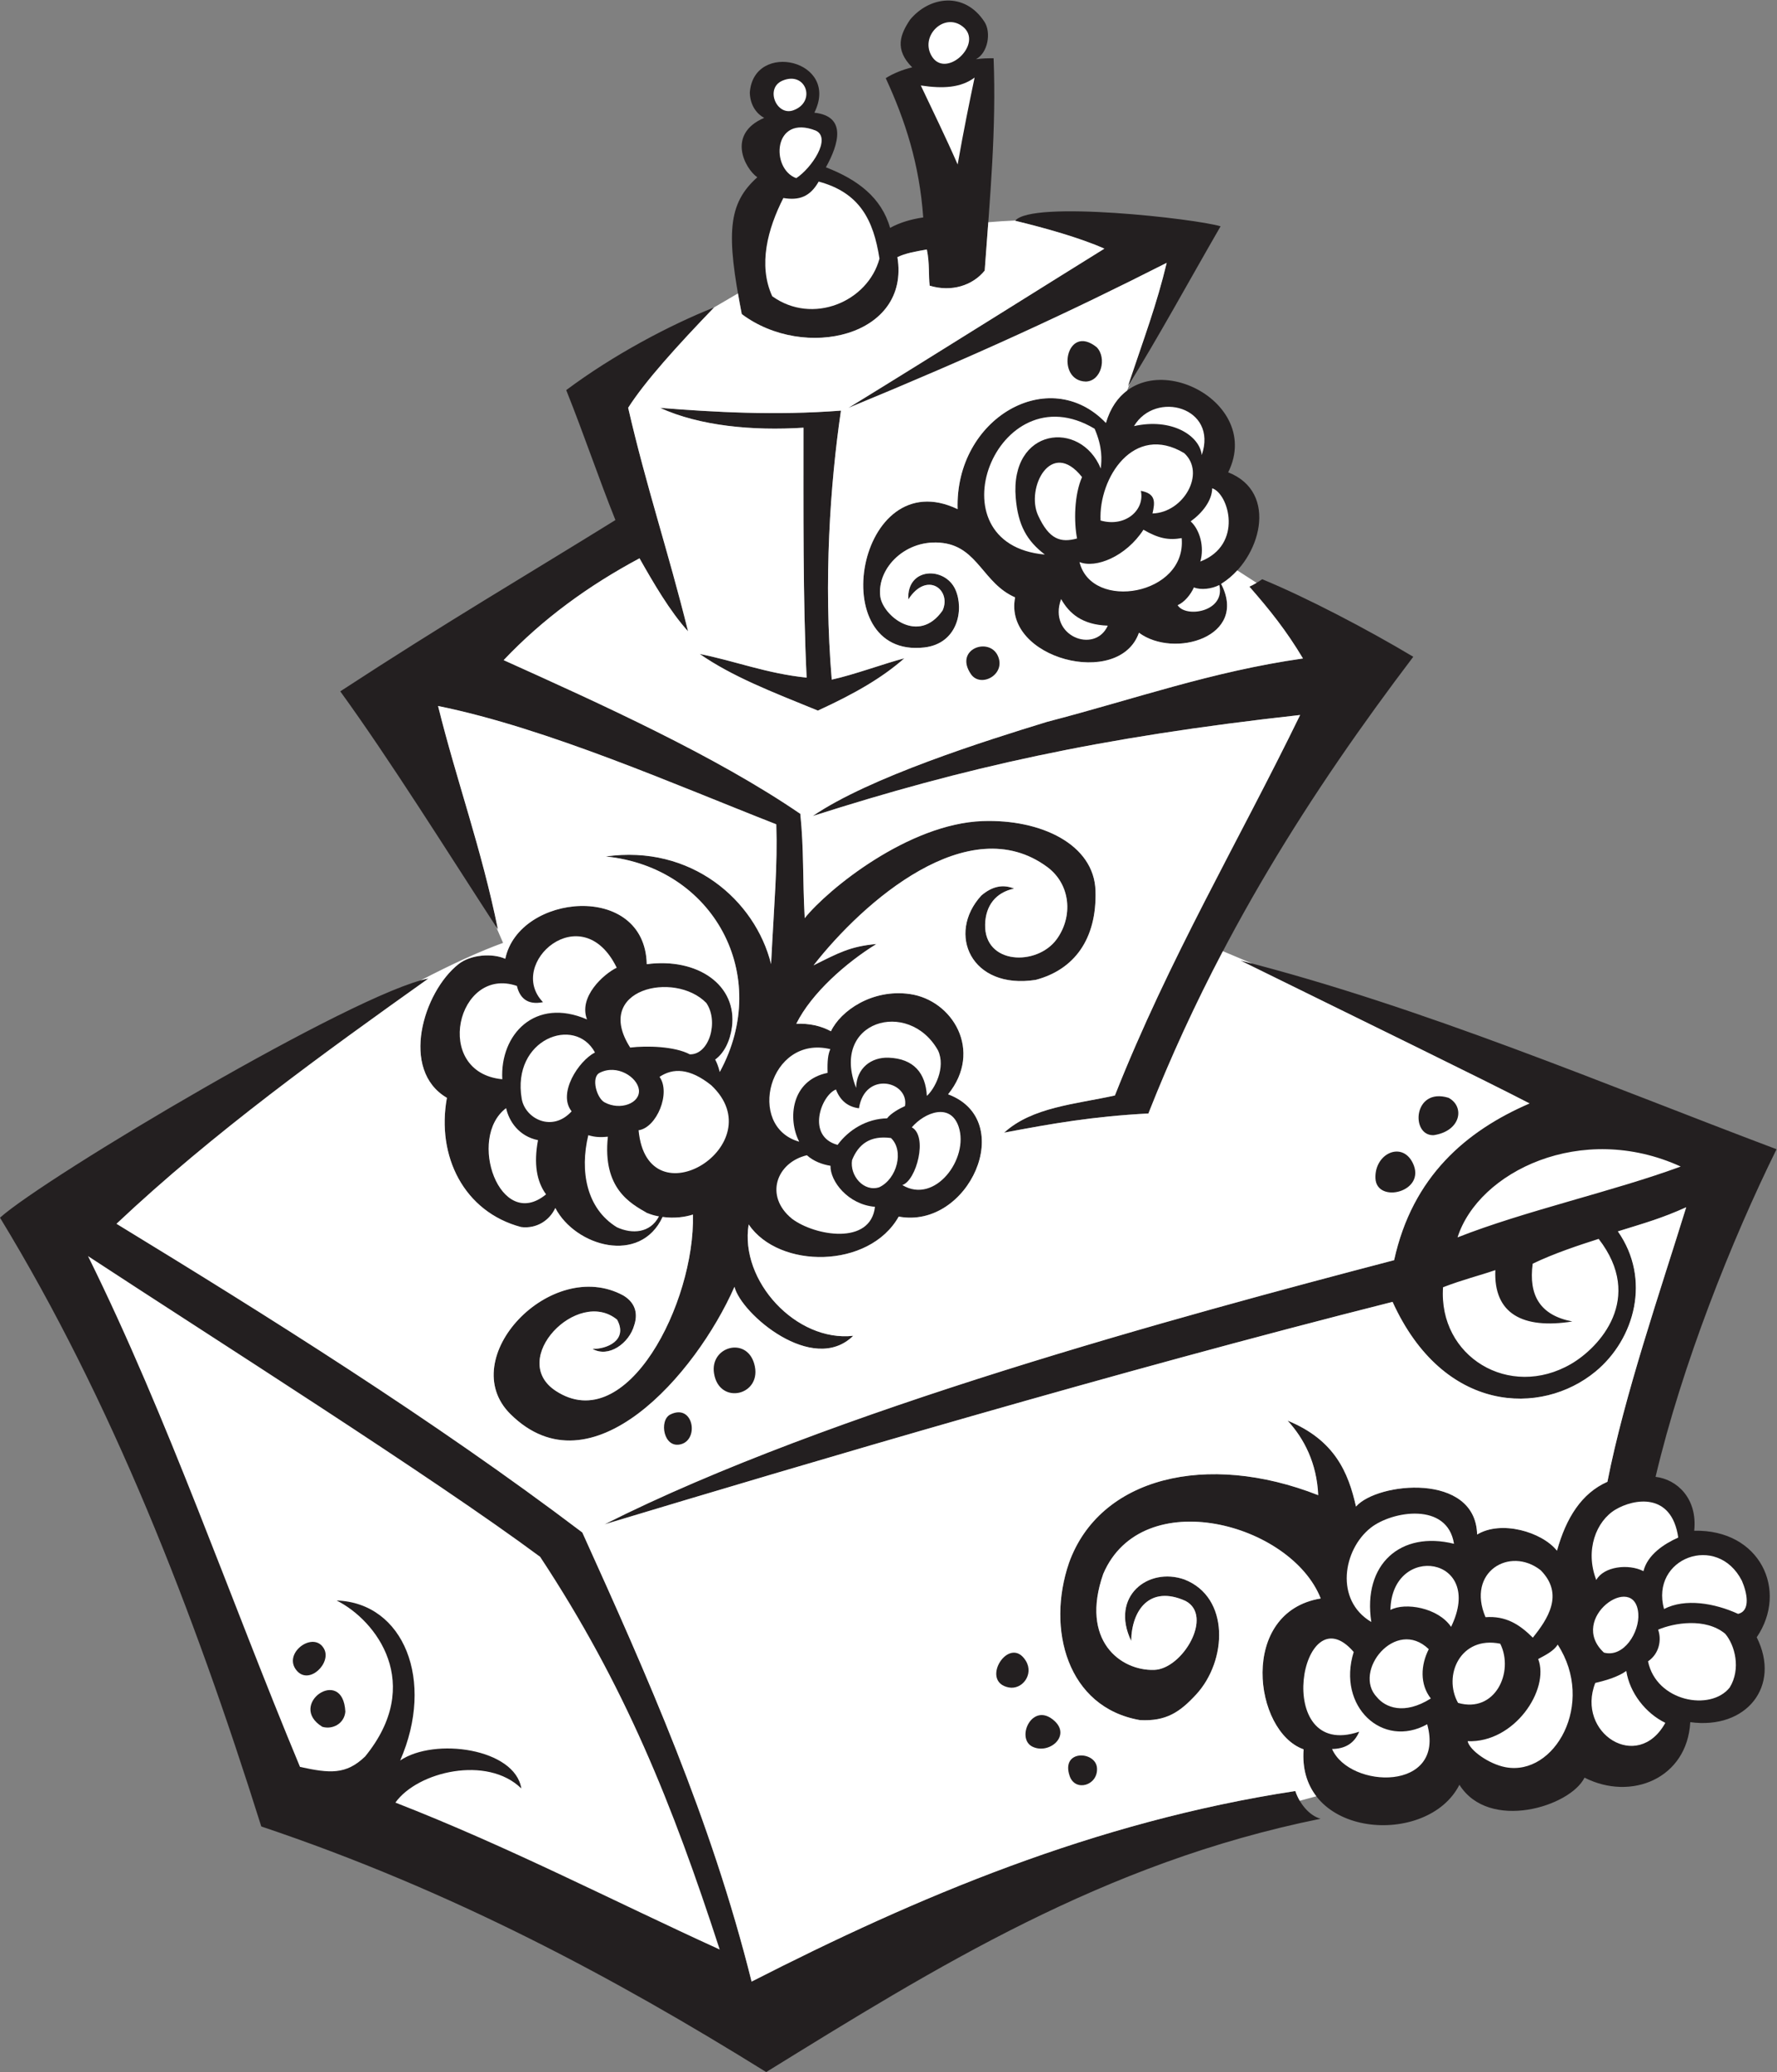 <?xml version="1.0" encoding="UTF-8" standalone="no"?>
<svg
   xmlns:dc="http://purl.org/dc/elements/1.1/"
   xmlns:cc="http://creativecommons.org/ns#"
   xmlns:rdf="http://www.w3.org/1999/02/22-rdf-syntax-ns#"
   xmlns:svg="http://www.w3.org/2000/svg"
   xmlns="http://www.w3.org/2000/svg"
   viewBox="0 0 657.573 766.493"
   height="766.493"
   width="657.573"
   xml:space="preserve"
   id="svg2"
   version="1.1"><rect x="0" y="0" width="657.573" height="766.493" fill="#808080" stroke="none"/><defs
     id="defs6" /><g
     transform="matrix(1.333,0,0,-1.333,0,766.493)"
     id="g10"><g
       transform="scale(0.1)"
       id="g12"><path
         id="path14"
         style="fill:#231f20;fill-opacity:1;fill-rule:evenodd;stroke:none"
         d="m 2733.54,4999.2 c -33.62,-41.48 -92.29,-60.24 -152.66,-41.85 -3.61,26.22 0.31,60.79 -7.91,100.44 -32.77,-5.58 -59.98,-10.72 -81.72,-21.25 36.11,-220.56 -258.52,-288.29 -432.04,-158.06 -43.52,222.82 -39.13,306.19 43.07,379.65 -34.78,24.5 -85.42,120.01 19.11,164.86 -18.92,10.12 -38.85,32.73 -39.89,70.03 10.48,145.49 252.19,90.64 179.15,-55.64 90.11,-9.63 68.31,-86.39 32.12,-151.55 87.39,-33.74 154.31,-83.76 178.12,-168.11 26.71,14.67 57.65,24.01 92.02,28.99 -10.53,148.06 -49.69,268.51 -104.05,386.49 20.44,13.15 47.94,24.14 73.43,30.01 -50.53,50.27 -32.29,92.81 -6.12,131.99 53.48,65.13 151.49,79.33 206.78,-5.75 19,-29.26 9.94,-85.7 -23.54,-103.62 19.79,2.61 31.51,2.58 48.85,2.63 7.66,-195.73 -9.57,-381.45 -24.72,-589.26 z m -399.05,-388.56 c -29.79,-203.22 -48.78,-471.9 -25.53,-746.48 60.63,13 149.68,45.98 201.47,59.1 -60.41,-53.14 -134.17,-96.46 -239.93,-145.09 -130.88,53.24 -237.17,94.29 -328.12,157.17 98.2,-19.39 185.3,-54.19 296.9,-65.66 -10.59,212.92 -8.63,472.31 -8.77,693.59 -141.36,-9.12 -288.48,4.94 -398,55 149.35,-11.81 319.51,-21.69 501.98,-7.63 z m 1075,-171.25 c 142.01,-55.76 89.08,-240.75 -16.64,-307.73 -0.92,-0.67 -1.87,-1.33 -2.87,-1.97 75.88,-146.58 -130.53,-207.86 -228.18,-135.49 -54.63,-155.62 -377.62,-72.03 -343.81,98.15 -88.26,38.39 -103.11,138.02 -199.83,150.85 -102.93,13.69 -184.02,-69.38 -174.5,-147.83 6.44,-52.97 105.7,-135.91 173.02,-39.34 25.64,57.07 -43.54,110.96 -95.16,30.51 -4.9,90.25 101.92,92.01 130.71,27.42 24.61,-55.24 6.77,-150.04 -86.64,-160.6 -280.59,-31.51 -186.3,517.44 92.85,383.87 -8.19,251.53 253.94,403.93 411.66,239.24 70.94,242.21 444.84,74.77 339.39,-137.08 z M 2086.46,251.094 c 457.54,233.554 950.79,443.523 1509.4,528.828 11.05,-33.117 37.01,-67.559 70.16,-76.953 C 3063.36,581.25 2596.04,289.543 2127,0 1704.25,262.59 1254.63,503.816 725.328,681.563 535.242,1285.91 309.98,1862.2 0,2371.01 127.188,2484.61 985.641,2995.45 1189.45,3034.76 900.922,2829.47 591.5,2606.83 323.453,2354.05 735.742,2102.44 1201.44,1811.73 1616.52,1497.45 1796.32,1100.46 1973.91,701.66 2086.46,251.094 Z m -47.5,1928.076 c -107.73,-244.08 -397.19,-575.52 -621.83,-353.42 -156.2,154.45 113.07,438.52 313.42,329.26 37.81,-22.85 38.88,-56.03 30.1,-82.3 -13.92,-50.55 -71.59,-91.57 -115.91,-65.72 37.92,-1.35 99.82,23.03 68.36,80.95 -109.8,90.13 -303.49,-110.3 -170.32,-197.57 197.77,-129.6 386.99,245.76 380.87,489.23 -22.88,-7.3 -52.29,-11.13 -84.27,-6.62 -61.97,-133.36 -241.7,-82.05 -297.79,24.86 -15.85,-34.4 -52,-58.41 -95.14,-52.85 -158.36,42.16 -235.32,196.32 -205.82,358.58 -131.06,76.63 -66.02,293.45 32.21,371.01 33.59,26.58 93.7,31.04 129.87,14.86 37.91,181.56 387.78,214.15 392.7,-14.98 141.15,18.72 251.81,-57.94 236.56,-174.72 -4.97,-37.96 -21.48,-72.06 -46.46,-89.94 4.12,-7.8 8.57,-17.73 12.62,-34.39 146.15,268.38 -18.24,568.39 -316.71,597.91 236.73,33.86 415.15,-121.02 459.12,-298.56 8.93,175.79 18.21,272.18 14.48,387.86 -275.7,107.71 -635.53,266.89 -938.95,328.32 51.95,-209.52 120.14,-393.78 166.29,-620.32 -141.67,217.82 -299.36,470.06 -437.735,660.97 297.235,194.08 516.465,322 763.825,475.38 -47.59,118.56 -85.7,233.36 -136.56,360.58 130.82,97.91 287.06,180.31 410.56,229.51 -103.56,-107.54 -191.57,-204.8 -238.66,-278.57 50.79,-220.67 110,-393.84 166.28,-620.33 -50.73,55.96 -96.43,134.99 -134.79,202.63 -140.8,-75.28 -268.11,-167.47 -377.15,-282.59 267.26,-120.45 588.31,-265.5 823.53,-426.52 10.25,-99.52 6.07,-173.81 12.21,-289.47 64.72,80.48 288.1,262.05 493.96,269.35 162.15,5.74 309.46,-64.73 313.32,-193.29 4.08,-134.89 -59.65,-219.29 -166.07,-247.39 -179.44,-27.93 -247.87,128.11 -150.94,234.04 31.09,26.68 61.31,31.59 90.94,19.27 -50.76,-10.65 -79.01,-47.14 -80.33,-99.35 -2.82,-112.07 143.86,-116.25 198.53,-41.34 45.98,63 39.24,152.54 -26.39,200.87 -217.83,160.45 -510.58,-96.49 -648.43,-273.13 68.33,34.07 102.06,52.92 174.33,59.1 -83.4,-51.41 -179.81,-135.78 -222.3,-221.29 36.41,1.49 68.48,-5.7 96.24,-20.75 26.68,56.41 113.97,118.06 218.78,103.34 118.65,-16.62 204.22,-157.3 106.48,-278.27 193.36,-72.08 57.48,-375.43 -137.11,-339.42 -81.92,-145.22 -331.97,-146.18 -416.58,-21.76 -25.41,-156.96 132.3,-326.74 290.31,-309 -111.81,-109.75 -311.31,60.85 -329.65,135.98 z m 1349.42,2942.94 c -89.26,-154.43 -174.06,-310.28 -257.44,-444.08 46.05,137.15 79.82,225.92 107.87,342.73 -275.16,-139.57 -527.85,-255.79 -883.75,-402.62 239.71,147.07 602.42,375.04 710.78,441.96 -68.75,30.52 -165.94,57.61 -247.6,77.38 44.96,57.6 502.72,5.47 570.14,-15.37 z m 534.96,-1194.57 c -283.69,-374.02 -542.71,-779.02 -735.37,-1267.41 -153.61,-8.05 -267.77,-27.99 -400.41,-53.16 77.93,70.99 197.09,78.71 307.46,103.13 149.88,379.03 342.83,703.9 514.2,1055.87 -561.78,-62.09 -934.12,-146.61 -1353.04,-280.34 157.3,107.32 477.45,208.34 650.83,261.41 242.81,63.02 455.63,139.52 710.12,175.79 -46.41,77.71 -92.66,135.35 -148.73,199.31 10.35,4.44 26.72,14.34 35.62,20.57 122.52,-50.41 292.15,-139.05 419.32,-215.17 z m 1008.44,-1366.6 c -123.91,-250.82 -262.4,-598.11 -335.84,-909.16 59.06,-6.87 116.72,-59.36 107.28,-149.53 183.09,3.99 261.72,-165.82 173.52,-295.75 68.18,-135.95 -29.04,-256.754 -184.45,-235.445 -8.66,-156.563 -164.32,-219.746 -293.6,-154.012 -39.78,-80.625 -265.31,-150.039 -347.3,-19.777 -87.87,-174.075 -451.62,-148.692 -432.54,98.371 -138.93,48.855 -180.9,380.913 47.5,418.603 -82.05,208.94 -495.59,320 -603.6,68.47 -65.05,-185.44 48.11,-269.64 141.43,-266.64 78.87,2.54 165.35,150.4 86.72,191.44 -99.01,44.59 -149.4,-25.17 -150.67,-111.08 -59.12,123.78 47.27,205.84 147.54,170.62 127.21,-49.51 118.83,-226.11 32.8,-319.27 -45.22,-48.991 -83.09,-74.842 -155.94,-71.053 -201.82,34.973 -260.12,252.413 -196.99,436.463 85.07,236.92 381.54,309.53 691.77,187.77 -3.82,88.47 -39.08,156.99 -85,206.82 130.79,-53.53 168.75,-143.83 189.87,-238.46 59.18,67.77 332.09,95.65 336.31,-77.59 66.71,40.46 179.59,7.56 221.68,-44.84 25.23,90.62 67.96,159.31 140,191.18 47.16,240.64 146.93,529.25 218.69,761.77 -68.36,-30.7 -111.35,-42.58 -189.63,-66.9 92.48,-131.81 47.56,-298.38 -61.99,-388.89 -150.14,-124.04 -422.25,-117.23 -563.5,193.27 -765.88,-193.17 -1618.63,-445.95 -2187.6,-617.3 625.33,315.09 1599.75,578.03 2191.92,733.05 50.99,232.57 200.23,359.12 375.95,434.95 -120.35,62.64 -461.44,228.69 -802.93,396.74 C 3951.6,2954.93 4450.8,2742 4931.78,2560.94 v 0" /><path
         id="path16"
         style="fill:#ffffff;fill-opacity:1;fill-rule:evenodd;stroke:none"
         d="m 244.27,2264.43 c 341.035,-223.72 957.37,-613.48 1255.22,-834.55 234.93,-355.9 366.82,-685.298 498.46,-1089.86 -299.36,136.503 -584.25,284.57 -900.3,407.793 61.84,86.589 255.21,131.66 349.54,39.23 -17.54,110.84 -240.43,142.359 -336.29,77.586 96.9,221.801 10.2,437.601 -176.42,444.001 109.86,-54.81 243.92,-230.77 79.07,-432.954 C 960.434,824.617 915.027,828.867 832.813,846.855 636.086,1318.97 467.395,1813.36 244.27,2264.43 Z m 1737.67,2632.43 c 22.2,13.08 44.41,26.09 66.62,39.02 3.14,-18.05 6.69,-37.14 10.65,-57.4 173.52,-130.23 468.15,-62.5 432.04,158.06 21.74,10.53 48.95,15.67 81.72,21.25 8.22,-39.65 4.3,-74.22 7.91,-100.44 60.37,-18.39 119.04,0.37 152.66,41.85 3.34,45.7 6.77,90.33 10.01,134.23 25.1,2.16 50.24,3.75 75.4,4.82 -0.22,-0.26 -0.51,-0.5 -0.71,-0.77 81.66,-19.77 178.85,-46.86 247.6,-77.38 -108.36,-66.92 -471.07,-294.89 -710.78,-441.96 355.9,146.83 608.59,263.05 883.75,402.62 -28.05,-116.81 -61.82,-205.58 -107.87,-342.73 l 5.35,8.63 -7.03,-19.98 c -25.98,-19.29 -47.01,-48.73 -59.16,-90.21 -157.72,164.69 -419.85,12.29 -411.66,-239.24 -279.15,133.57 -373.44,-415.38 -92.85,-383.87 93.41,10.56 111.25,105.36 86.64,160.6 -28.79,64.59 -135.61,62.83 -130.71,-27.42 51.62,80.45 120.8,26.56 95.16,-30.51 -67.32,-96.57 -166.58,-13.63 -173.02,39.34 -9.52,78.45 71.57,161.52 174.5,147.83 96.72,-12.83 111.57,-112.46 199.83,-150.85 -33.81,-170.18 289.18,-253.77 343.81,-98.15 97.65,-72.37 304.06,-11.09 228.18,135.49 1,0.64 1.95,1.3 2.87,1.97 15.22,9.65 29.36,21.75 41.95,35.55 l 53.52,-34.53 c -6.97,-4.15 -14.32,-8.14 -19.92,-10.54 56.07,-63.96 102.32,-121.6 148.73,-199.31 -254.49,-36.27 -467.31,-112.77 -710.12,-175.79 -173.38,-53.07 -493.53,-154.09 -650.83,-261.41 418.92,133.73 791.26,218.25 1353.04,280.34 C 3437.85,3414 3244.9,3089.13 3095.02,2710.1 c -110.37,-24.42 -229.53,-32.14 -307.46,-103.13 132.64,25.17 246.8,45.11 400.41,53.16 62.44,158.31 131.87,307.84 206.83,450.41 l 81.66,-34.41 c -11.07,2.91 -22.16,5.8 -33.28,8.63 341.49,-168.05 682.58,-334.1 802.93,-396.74 -175.72,-75.83 -324.96,-202.38 -375.95,-434.95 -592.17,-155.02 -1566.59,-417.96 -2191.92,-733.05 568.97,171.35 1421.72,424.13 2187.6,617.3 141.25,-310.5 413.36,-317.31 563.5,-193.27 109.55,90.51 154.47,257.08 61.99,388.89 78.28,24.32 121.27,36.2 189.63,66.9 -71.76,-232.52 -171.53,-521.13 -218.69,-761.77 -72.04,-31.87 -114.77,-100.56 -140,-191.18 -42.09,52.4 -154.97,85.3 -221.68,44.84 -4.22,173.24 -277.13,145.36 -336.31,77.59 -21.12,94.63 -59.08,184.93 -189.87,238.46 45.92,-49.83 81.18,-118.35 85,-206.82 -310.23,121.76 -606.7,49.15 -691.77,-187.77 -63.13,-184.05 -4.83,-401.49 196.99,-436.463 72.85,-3.789 110.72,22.062 155.94,71.053 86.03,93.16 94.41,269.76 -32.8,319.27 -100.27,35.22 -206.66,-46.84 -147.54,-170.62 1.27,85.91 51.66,155.67 150.67,111.08 78.63,-41.04 -7.85,-188.9 -86.72,-191.44 -93.32,-3 -206.48,81.2 -141.43,266.64 108.01,251.53 521.55,140.47 603.6,-68.47 -228.4,-37.69 -186.43,-369.748 -47.5,-418.603 -4.16,-53.91 9.9,-97.258 35.35,-130.293 -15.31,-4.067 -30.66,-8.196 -46.04,-12.422 -5.11,8.738 -9.27,17.918 -12.3,27 C 3037.25,694.617 2544,484.648 2086.46,251.094 1973.91,701.66 1796.32,1100.46 1616.52,1497.45 c -415.08,314.28 -880.778,604.99 -1293.067,856.6 268.047,252.78 577.469,475.42 865.997,680.71 -6.59,-1.28 -13.89,-3.06 -21.79,-5.28 87.63,45.6 165.16,81.1 228.95,104.08 l -19.99,45.89 5.74,-8.83 c -46.15,226.54 -114.34,410.8 -166.29,620.32 303.42,-61.43 663.25,-220.61 938.95,-328.32 3.73,-115.68 -5.55,-212.07 -14.48,-387.86 -43.97,177.54 -222.39,332.42 -459.12,298.56 298.47,-29.52 462.86,-329.53 316.71,-597.91 -4.05,16.66 -8.5,26.59 -12.62,34.39 24.98,17.88 41.49,51.98 46.46,89.94 15.25,116.78 -95.41,193.44 -236.56,174.72 -4.92,229.13 -354.79,196.54 -392.7,14.98 -36.17,16.18 -96.28,11.72 -129.87,-14.86 -98.23,-77.56 -163.27,-294.38 -32.21,-371.01 -29.5,-162.26 47.46,-316.42 205.82,-358.58 43.14,-5.56 79.29,18.45 95.14,52.85 56.09,-106.91 235.82,-158.22 297.79,-24.86 31.98,-4.51 61.39,-0.68 84.27,6.62 6.12,-243.47 -183.1,-618.83 -380.87,-489.23 -133.17,87.27 60.52,287.7 170.32,197.57 31.46,-57.92 -30.44,-82.3 -68.36,-80.95 44.32,-25.85 101.99,15.17 115.91,65.72 8.78,26.27 7.71,59.45 -30.1,82.3 -200.35,109.26 -469.62,-174.81 -313.42,-329.26 224.64,-222.1 514.1,109.34 621.83,353.42 18.34,-75.13 217.84,-245.73 329.65,-135.98 -158.01,-17.74 -315.72,152.04 -290.31,309 84.61,-124.42 334.66,-123.46 416.58,21.76 194.59,-36.01 330.47,267.34 137.11,339.42 97.74,120.97 12.17,261.65 -106.48,278.27 -104.81,14.72 -192.1,-46.93 -218.78,-103.34 -27.76,15.05 -59.83,22.24 -96.24,20.75 42.49,85.51 138.9,169.88 222.3,221.29 -72.27,-6.18 -106,-25.03 -174.33,-59.1 137.85,176.64 430.6,433.58 648.43,273.13 65.63,-48.33 72.37,-137.87 26.39,-200.87 -54.67,-74.91 -201.35,-70.73 -198.53,41.34 1.32,52.21 29.57,88.7 80.33,99.35 -29.63,12.32 -59.85,7.41 -90.94,-19.27 -96.93,-105.93 -28.5,-261.97 150.94,-234.04 106.42,28.1 170.15,112.5 166.07,247.39 -3.86,128.56 -151.17,199.03 -313.32,193.29 -205.86,-7.3 -429.24,-188.87 -493.96,-269.35 -6.14,115.66 -1.96,189.95 -12.21,289.47 -235.22,161.02 -556.27,306.07 -823.53,426.52 109.04,115.12 236.35,207.31 377.15,282.59 38.36,-67.64 84.06,-146.67 134.79,-202.63 -56.28,226.49 -115.49,399.66 -166.28,620.33 47.09,73.77 135.1,171.03 238.66,278.57 l -0.51,-0.2 z m 352.55,-286.22 c -29.79,-203.22 -48.78,-471.9 -25.53,-746.48 60.63,13 149.68,45.98 201.47,59.1 -60.41,-53.14 -134.17,-96.46 -239.93,-145.09 -130.88,53.24 -237.17,94.29 -328.12,157.17 98.2,-19.39 185.3,-54.19 296.9,-65.66 -10.59,212.92 -8.63,472.31 -8.77,693.59 -141.36,-9.12 -288.48,4.94 -398,55 149.35,-11.81 319.51,-21.69 501.98,-7.63 z M 4665.74,2512.92 c -186.17,-68.78 -433.12,-123.03 -619.55,-196.65 57.87,182.18 343.95,322.54 619.55,196.65 z m -659.8,-335.01 c 54.92,21.23 100.1,32.05 145.23,47.58 -5.41,-121.03 75.96,-164.48 213.67,-142.55 -89.37,17.17 -121.83,72.2 -109.98,160.4 60.37,29 128.23,51.25 183.11,68.82 128.1,-165.73 1.93,-301.5 -76.66,-347.14 -171.15,-99.39 -368.54,20.25 -355.37,212.89 v 0" /><path
         id="path18"
         style="fill:#ffffff;fill-opacity:1;fill-rule:evenodd;stroke:none"
         d="m 1829.4,2374.65 c -12.54,2.09 -20.39,4.58 -33.42,9.56 -45,26.13 -123.91,67.15 -108.49,211.51 -18.47,-1.88 -34.37,-1.88 -54.37,4.16 -23.91,-99.3 -5.46,-203.55 79.47,-255.51 42.45,-19.57 92.57,-16.35 116.81,30.28 z m -424.38,300.41 c 7.91,-36.43 35.31,-78.15 88.51,-88.92 -12.33,-65.87 -3.61,-115.05 22.37,-150.42 -127.8,-105.42 -220.6,156.95 -110.88,239.34 z m 569.21,63.62 c 176.03,-164.72 -177.34,-383.58 -201.5,-125.07 50.27,7.01 90.22,103.65 58.17,148.17 37.14,24.89 83.61,24.68 143.33,-23.1 z m -309.82,34.19 c 48.57,25.17 105.07,-12.1 109.2,-46.74 4.5,-37.65 -52.12,-58.81 -95.55,-34.96 -21.85,11.99 -37.76,69.21 -13.65,81.7 z m -12.75,56.56 c -45.46,-23.23 -104.43,-113.7 -64.82,-163.32 -54.06,-59.4 -129.1,-20.39 -138.53,34.75 -28.36,165.74 147.74,232.06 203.35,128.57 z m 309.04,137.55 c 35.55,-51.87 7.76,-144.31 -45.76,-142.7 -41.93,22.24 -119.03,24.41 -165.5,18.77 -104.19,162.8 123.19,213.96 211.26,123.93 z m -248.66,97.71 c -36.66,-17.87 -106.66,-80.94 -82.39,-143.58 -144.33,62.32 -241.88,-41.61 -235.27,-165.97 -195.04,18.68 -125.53,316.2 40.62,258.95 7.85,-33.43 29.31,-53.77 72.38,-44.99 -103.36,106.84 108.08,293.96 204.66,95.59 v 0" /><path
         id="path20"
         style="fill:#ffffff;fill-opacity:1;fill-rule:evenodd;stroke:none"
         d="m 3384.88,4126.75 c -20.84,-10.97 -51.72,-14.66 -70.52,-6.66 -9.28,-20.79 -27.29,-42 -45.26,-49.32 21.86,-36.22 133.28,-18.84 115.78,55.98 z m -19.82,268.37 c 45.9,-14.55 87.32,-156.9 -32.91,-203.32 11.78,40.73 -1.33,88.07 -26.8,111.49 32.5,23.34 59.49,58.06 59.71,91.83 z m -419.4,-307.37 c 22.84,-40.37 58.62,-71.39 129.63,-73.87 -36.03,-79.95 -167.3,-28.72 -129.63,73.87 z m 334.69,169.09 c 14.47,-158.45 -249.96,-204.01 -283.61,-66.45 44.84,-18.4 129.04,15.06 177.5,89.71 42.19,-24.6 70.78,-29.6 106.11,-23.26 z m -276.6,169.41 c -22.01,-50.24 -22.62,-124.75 -13.83,-170.45 -45.19,-12.34 -77.22,-3.36 -108.14,64 -34.71,75.55 36.05,215.17 121.97,106.45 z m 283.65,66.42 c 60.69,-55.65 -1.68,-165.06 -88.04,-167.49 6.85,30.65 10.25,54.96 -32.33,62.83 11.54,-53.46 -43.14,-101.94 -111.85,-82.35 -5.63,118.13 92.07,271.12 232.22,187.01 z m -248.69,67.65 c 22.48,-51.89 19.67,-86.96 17.05,-110.4 -55.88,136.05 -252.77,113.99 -236.03,-81.67 6.48,-75.91 30.74,-118.64 80.76,-157.07 -319.45,28.35 -133.93,512.02 138.22,349.14 z m 297.34,-73.17 c -5.46,53.87 -83.02,103.94 -188.06,80.49 59.78,100.04 233.75,52.54 188.06,-80.49 v 0" /><path
         id="path22"
         style="fill:#ffffff;fill-opacity:1;fill-rule:evenodd;stroke:none"
         d="m 2672.32,5676.62 c 61.22,-47.46 -50.19,-150.84 -87.81,-78.8 -28.73,55.06 37.38,117.92 87.81,78.8 v 0" /><path
         id="path24"
         style="fill:#ffffff;fill-opacity:1;fill-rule:evenodd;stroke:none"
         d="m 2705.55,5534.82 c -13.97,-65.84 -30.94,-149.29 -47.09,-241.17 -33.05,75.74 -68.36,147.4 -102.29,219.26 62.87,-9.43 111.35,-6.18 149.38,21.91 v 0" /><path
         id="path26"
         style="fill:#ffffff;fill-opacity:1;fill-rule:evenodd;stroke:none"
         d="m 2172.14,5526.3 c 65.56,27.78 94.9,-59.17 30.1,-82.29 -46.68,-16.66 -79.42,61.38 -30.1,82.29 v 0" /><path
         id="path28"
         style="fill:#ffffff;fill-opacity:1;fill-rule:evenodd;stroke:none"
         d="m 2264.88,5387.6 c 44.01,-21.33 -12.05,-104.16 -54.41,-131.87 -72.17,25.75 -64.56,179.07 54.41,131.87 z m 7.85,-141.38 c 113.57,-30.6 152.09,-106.14 168.75,-213.88 -32.26,-119.98 -186.16,-184.72 -297.77,-104.29 -39.68,86.89 -12.49,187.31 30.92,272.59 44.59,-7.38 74.31,3.88 98.1,45.58 v 0" /><path
         id="path30"
         style="fill:#231f20;fill-opacity:1;fill-rule:evenodd;stroke:none"
         d="m 3044.61,4786.43 c 28.71,-30.07 12.42,-94.25 -30.49,-95.15 -85.1,2.21 -54.96,164.13 30.49,95.15 z m -274.57,-856.26 c 23.65,-52.03 -47.93,-90.19 -74.79,-50.67 -47.2,69.5 50.57,103.91 74.79,50.67 v 0" /><path
         id="path32"
         style="fill:#231f20;fill-opacity:1;fill-rule:evenodd;stroke:none"
         d="m 4021.15,2703.67 c 45.92,-24.35 34.63,-92.46 -41.35,-103.76 -64.53,-2.3 -57.05,133.87 41.35,103.76 z m -99.43,-180.51 c 39.96,-81.02 -100.35,-114.6 -103.42,-42.98 -2.95,68.41 73.32,103.97 103.42,42.98 v 0" /><path
         id="path34"
         style="fill:#ffffff;fill-opacity:1;fill-rule:evenodd;stroke:none"
         d="m 2603.95,2835.25 c 22.71,-48.28 -10.36,-108.46 -31,-126.27 -3.32,63.37 -36.54,103.29 -105.93,105.97 -47.94,1.87 -89.36,-28.38 -90.42,-83.7 -73.03,185.88 145.63,248.8 227.35,104 z m -174.99,-434.1 c -12.04,-107.96 -167.71,-80.67 -230.55,-33.02 -77.52,63.3 -42.31,156.3 41.57,176.12 18.16,-16.54 43.18,-25.79 65.5,-29.24 -1.05,-42.86 48.52,-107.52 123.48,-113.86 z m 44.42,190.91 c 36.99,-35.19 16.8,-113.35 -32.45,-136.6 -42.74,-14.17 -82.5,31.92 -75.56,75.37 17.54,43.61 49.54,69.02 108.01,61.23 z m 31.44,-130.51 c 38.97,12.08 71.8,135.6 26.37,160.17 36.13,41.91 107.46,69.22 130.12,1.49 29.33,-87.62 -65.59,-216.66 -156.49,-161.66 z m 7.5,219.14 c -14.9,-6.56 -39.71,-20.33 -49.7,-34.02 -56.93,-1.1 -107.07,-32.17 -137.46,-73.72 -87.86,23.88 -45.3,138.07 -4.48,153.76 11.12,-29.24 31.65,-48.03 63.86,-52.15 16.32,104.74 139.66,75.35 127.78,6.13 z m -207.34,158 c -6.23,-14.3 -8.64,-32.31 -7.48,-65.85 -101.9,-20.45 -111.24,-128.63 -78.83,-191.05 -149.15,42.12 -83.24,297.64 86.31,256.9 v 0" /><path
         id="path36"
         style="fill:#231f20;fill-opacity:1;fill-rule:evenodd;stroke:none"
         d="m 2093.64,1965.9 c 25.39,-87.89 -97.16,-117.63 -111.49,-26.8 -11.68,74.08 89.59,102.59 111.49,26.8 z m -232.93,-141.19 c 63.31,31.65 80.97,-68.11 30.09,-82.31 -48.94,-13.66 -61.94,66.38 -30.09,82.31 v 0" /><path
         id="path38"
         style="fill:#ffffff;fill-opacity:1;fill-rule:evenodd;stroke:none"
         d="m 4036.35,1466.01 c -147.78,36.71 -254.05,-56.33 -229.53,-217.03 -102.37,60.59 -78.4,200.87 -1.78,261.36 59.61,47.05 213.24,72.32 231.31,-44.33 z M 3773.18,944.543 c -243.94,-82.777 -161.91,392.007 -15.23,221.247 -47.23,-151.39 80.37,-269.298 204,-200.595 51.98,-188.039 -215.17,-179.765 -264.12,-68.652 35.45,0.508 61.37,14.836 75.35,48 z m 193.13,229.007 c -22.35,-44.04 -25.27,-97.06 5.7,-136.83 -74.74,-47.111 -126.78,-24.28 -149.45,3.42 -69.06,71.19 51.76,222.49 143.75,133.41 z m 303.79,-27.33 c 20.78,11.14 42.87,22.08 54.2,39.98 105.84,-163.28 -8.42,-366.141 -145.1,-340.145 -45.94,8.73 -99.71,46.843 -104.98,72.16 129.9,-5.18 228.3,143.305 195.88,228.005 z m -105.31,42.48 c 38.94,-78.8 -14.36,-193.759 -117.19,-164.21 -42.7,76.1 6.99,186.94 117.19,164.21 z m -136.53,46.8 c -36.13,53.47 -127.87,68.72 -168.36,46.91 3.62,187.52 264.14,149.57 168.36,-46.91 z m 248.44,157.39 c 66.87,-67.13 18.75,-137.17 -21.52,-187.36 -37.29,37.03 -74.81,60.86 -131.33,56.81 -53.44,125.71 67.28,197.38 152.85,130.55 v 0" /><path
         id="path40"
         style="fill:#ffffff;fill-opacity:1;fill-rule:evenodd;stroke:none"
         d="m 4835.49,1363.55 c 13.94,-31.89 25.6,-83.7 -10.55,-92 -65.14,29.84 -146.97,43.79 -205.55,13.45 -38.78,141.89 148.05,211.72 216.1,78.55 z m -176.58,119.82 c -40.1,-17.92 -85.32,-47.98 -96.61,-93.27 -42.24,21.44 -110.5,12.76 -130.95,-24.59 -31.97,82.74 -0.26,163.44 53.3,195.42 50.33,30.03 155.76,49.62 174.26,-77.56 z m -35.9,-514.276 c -76.96,-139.133 -248.63,-27.844 -194.49,110.756 33.45,7.92 63.75,17.38 86.17,33.26 9.33,-60.4 53.22,-117.153 108.32,-144.016 z m 166.11,247.356 c 27.13,-31.73 44.43,-97.69 12.62,-149.32 -53.19,-66.95 -203.99,-38.95 -226.72,72.72 32.23,22.05 37.69,60.65 28.05,87.83 43.49,18.67 131.21,33.88 186.05,-11.23 z m -336.54,-52.4 c -102.27,94.78 86.74,226.79 95.41,108.06 3.75,-51.26 -40.1,-122.84 -95.41,-108.06 v 0" /><path
         id="path42"
         style="fill:#231f20;fill-opacity:1;fill-rule:evenodd;stroke:none"
         d="m 2800.23,1067.38 c -82.28,16.17 2.23,148.92 47.76,73.45 22.67,-37.59 -10.63,-80.75 -47.76,-73.45 z m 245.06,-223.474 c 3.4,-48.593 -60.29,-67.39 -75.78,-22.5 -25.6,74.348 72.44,70.02 75.78,22.5 z M 2927.7,974.055 c 45.31,-41.899 -15.59,-93.157 -61.33,-71.184 -47.99,23.027 -0.14,128.049 61.33,71.184 v 0" /><path
         id="path44"
         style="fill:#231f20;fill-opacity:1;fill-rule:evenodd;stroke:none"
         d="m 899.566,1174.55 c 21.391,-39.16 -41.171,-101.4 -75.89,-60.42 -40.789,48.17 47.5,112.39 75.89,60.42 z m 59.102,-174.34 c -2.77,-33.206 -35.41,-50.569 -63.941,-42.058 -99.637,61.498 57.492,170.608 63.941,42.058 v 0" /></g></g></svg>